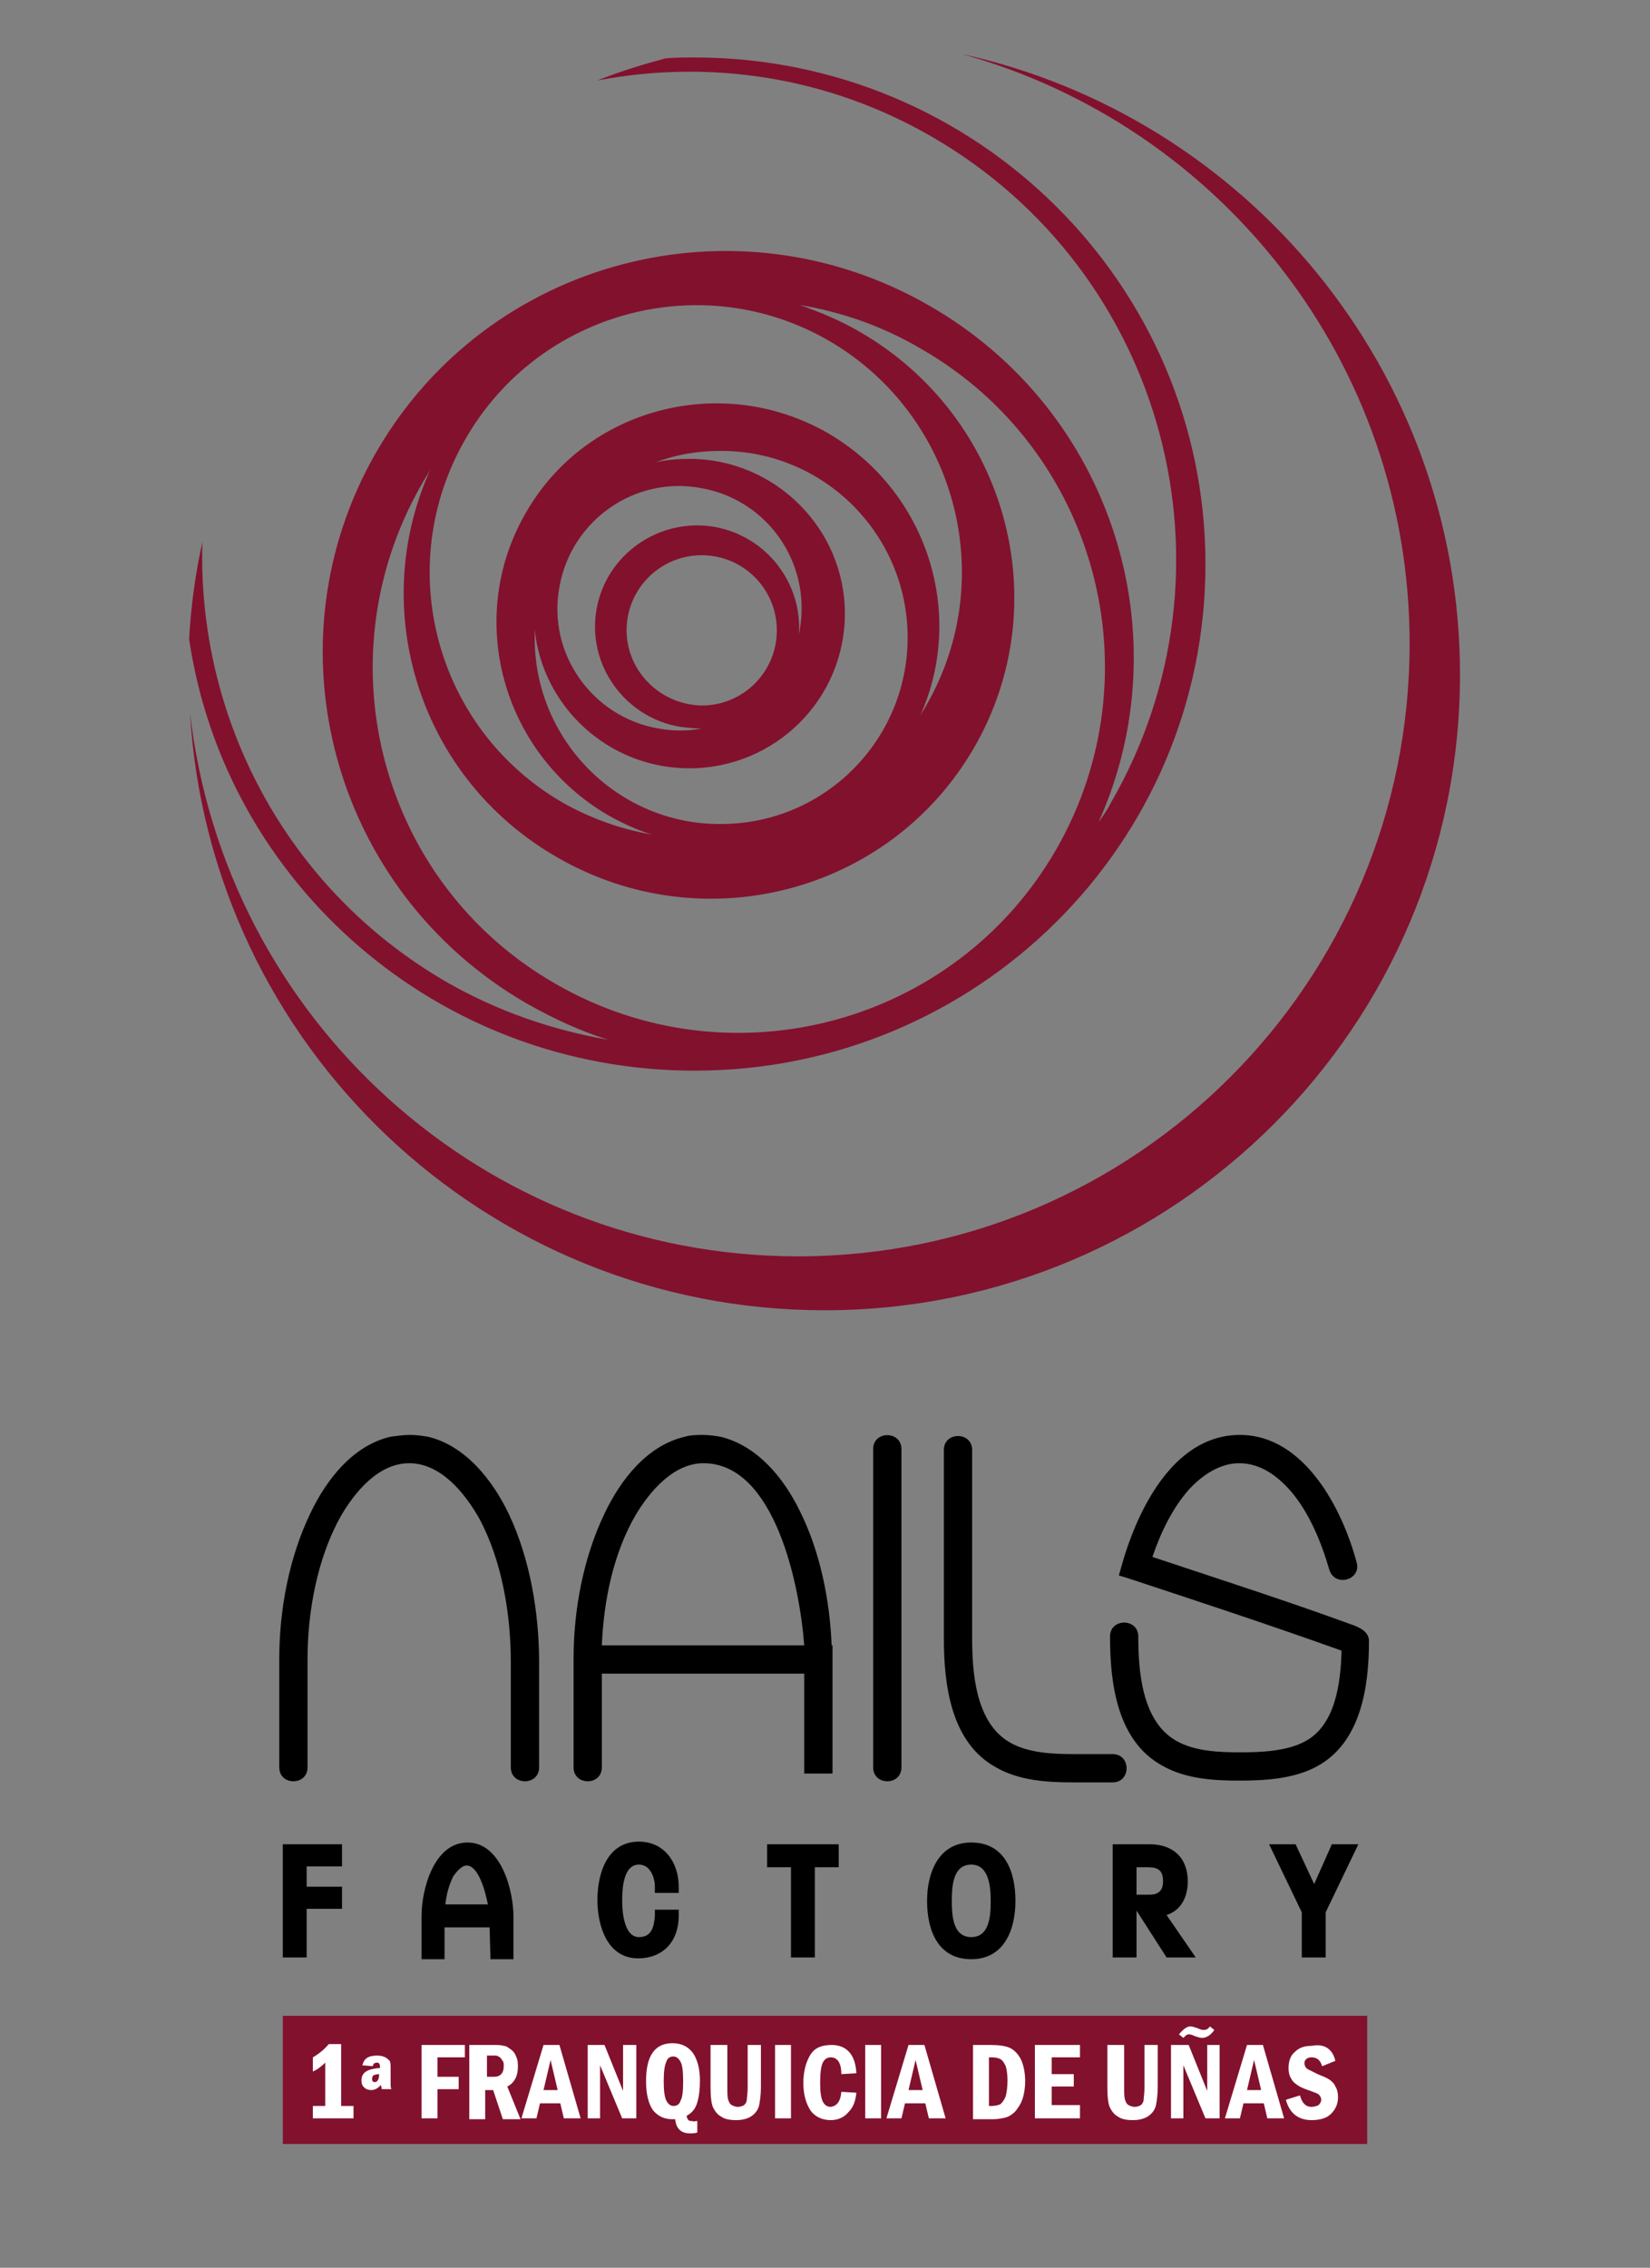 <?xml version="1.0" encoding="utf-8"?>
<!-- Generator: Adobe Illustrator 18.0.0, SVG Export Plug-In . SVG Version: 6.00 Build 0)  -->
<!DOCTYPE svg PUBLIC "-//W3C//DTD SVG 1.1//EN" "http://www.w3.org/Graphics/SVG/1.1/DTD/svg11.dtd">
<svg version="1.1" id="Capa_1" xmlns="http://www.w3.org/2000/svg" xmlns:xlink="http://www.w3.org/1999/xlink" x="0px" y="0px"
	 viewBox="0 0 186.7 256.5" enable-background="new 0 0 186.7 256.5" xml:space="preserve">
<rect x="0" y="0" width="186.7" height="256.5" fill="#808080" stroke="none"/>
<rect x="32" y="228" fill-rule="evenodd" clip-rule="evenodd" fill="#82112E" width="122.7" height="14.5"/>
<g>
	<defs>
		<rect id="SVGID_1_" width="186.7" height="256.5"/>
	</defs>
	<clipPath id="SVGID_2_">
		<use xlink:href="#SVGID_1_"  overflow="visible"/>
	</clipPath>
	<path clip-path="url(#SVGID_2_)" fill="#FFFFFF" d="M37.2,231.2h1.4v7H40v1.4h-4.6v-1.4h1.4v-4.9c-0.4,0.4-0.9,0.8-1.4,1v-1.6
		C36.1,232.3,36.7,231.8,37.2,231.2 M42.2,233.7l-1.2-0.1c0.2-0.8,0.7-1.1,1.7-1.1c0.4,0,0.7,0.1,0.9,0.2c0.2,0.1,0.4,0.3,0.5,0.4
		c0.1,0.2,0.1,0.5,0.1,0.9v1.4c0,0.5,0,0.8,0.1,0.9h-1.1c0-0.2-0.1-0.3-0.1-0.5c-0.3,0.4-0.7,0.6-1.1,0.6c-0.3,0-0.6-0.1-0.8-0.3
		c-0.2-0.2-0.3-0.4-0.3-0.8c0-0.9,0.7-1.3,2.1-1.4v-0.1c0-0.3-0.1-0.5-0.3-0.5C42.4,233.3,42.2,233.4,42.2,233.7 M42.9,234.6
		c-0.3,0-0.5,0.1-0.6,0.1c-0.1,0.1-0.2,0.2-0.2,0.4c0,0.3,0.1,0.4,0.3,0.4C42.7,235.5,42.9,235.2,42.9,234.6 M47.7,231.3h4.9v1.4
		h-3.1v2.2h2.4v1.4h-2.4v3.3h-1.8V231.3z M53.2,231.3h2.6c0.5,0,0.9,0,1.2,0.1c0.3,0,0.5,0.2,0.8,0.4c0.3,0.2,0.5,0.5,0.6,0.8
		c0.2,0.4,0.2,0.8,0.2,1.2c0,1-0.4,1.8-1.2,2.2l1.5,3.7h-2l-1.1-3.3h-0.9v3.3h-1.8V231.3z M55.1,232.6v2.3h0.8
		c0.7,0,1.1-0.4,1.1-1.2c0-0.3,0-0.5-0.2-0.7c-0.1-0.2-0.2-0.3-0.4-0.4c-0.1-0.1-0.3-0.1-0.6-0.1H55.1z M61.5,231.3h1.8l2.4,8.3
		h-1.9l-0.4-1.7h-2.3l-0.4,1.7H59L61.5,231.3z M63.1,236.4l-0.8-3.4l-0.8,3.4H63.1z M66.4,231.3h2l2.1,5.2v-5.2H72v8.3h-1.6l-2.5-6
		v6h-1.4V231.3z M78.9,239.9v1.3c-0.3,0.1-0.5,0.1-0.8,0.1c-1,0-1.6-0.5-1.7-1.6c-0.1,0-0.3,0-0.3,0c-0.9,0-1.6-0.3-2.2-1
		c-0.5-0.7-0.8-1.8-0.8-3.3c0-2.9,1-4.3,3-4.3c1,0,1.8,0.4,2.3,1.1c0.5,0.7,0.8,1.8,0.8,3.1c0,1-0.1,1.8-0.3,2.5
		c-0.2,0.7-0.6,1.2-1.2,1.5c0,0.2,0.1,0.4,0.2,0.5c0.1,0.1,0.2,0.1,0.4,0.1C78.5,240,78.7,239.9,78.9,239.9 M77.3,235.4
		c0-1.1-0.1-1.9-0.3-2.2c-0.2-0.4-0.5-0.6-0.8-0.6c-0.4,0-0.7,0.2-0.8,0.6c-0.2,0.4-0.3,1.1-0.3,2.2c0,1.1,0.1,1.8,0.3,2.2
		c0.2,0.4,0.5,0.6,0.8,0.6c0.4,0,0.7-0.2,0.8-0.6C77.2,237.3,77.3,236.6,77.3,235.4 M80.5,231.3h1.8v4.8c0,0.7,0,1.1,0.1,1.4
		c0.1,0.3,0.2,0.5,0.4,0.6c0.2,0.1,0.4,0.2,0.7,0.2c0.3,0,0.5-0.1,0.7-0.2c0.2-0.2,0.3-0.4,0.3-0.6c0-0.2,0.1-0.7,0.1-1.4v-4.8h1.5
		v4.7c0,0.9-0.1,1.6-0.2,2.1c-0.1,0.5-0.4,0.9-0.8,1.2c-0.4,0.3-1,0.5-1.8,0.5c-0.7,0-1.3-0.1-1.7-0.4c-0.4-0.2-0.7-0.6-0.9-1
		c-0.2-0.4-0.3-1.2-0.3-2.3V231.3z M87.7,231.3h1.8v8.3h-1.8V231.3z M95.2,236.6l1.7,0.1c-0.1,0.9-0.3,1.6-0.9,2.2
		c-0.5,0.6-1.2,0.9-2,0.9c-1,0-1.8-0.4-2.3-1.1c-0.5-0.8-0.8-1.8-0.8-3.1c0-1.3,0.3-2.4,0.8-3.2c0.5-0.8,1.3-1.1,2.4-1.1
		c1.7,0,2.7,1.1,2.8,3.2l-1.7,0.1c0-1.2-0.4-1.9-1.2-1.9c-0.4,0-0.7,0.2-0.9,0.6c-0.2,0.4-0.3,1.2-0.3,2.3c0,1,0.1,1.7,0.3,2.1
		c0.2,0.4,0.5,0.6,0.9,0.6C94.7,238.2,95.1,237.7,95.2,236.6 M97.9,231.3h1.8v8.3h-1.8V231.3z M102.8,231.3h1.8l2.4,8.3h-1.9
		l-0.4-1.7h-2.3l-0.4,1.7h-1.7L102.8,231.3z M104.4,236.4l-0.8-3.4l-0.8,3.4H104.4z M110.1,231.3h2c0.9,0,1.6,0.1,2.1,0.3
		c0.5,0.2,1,0.7,1.3,1.3c0.3,0.6,0.5,1.5,0.5,2.5c0,0.7-0.1,1.4-0.3,2c-0.2,0.6-0.5,1-0.8,1.4c-0.3,0.3-0.7,0.6-1.1,0.7
		c-0.4,0.1-0.9,0.2-1.5,0.2h-2.2V231.3z M111.9,232.7v5.5h0.3c0.4,0,0.8-0.1,1-0.2c0.2-0.2,0.4-0.4,0.6-0.9c0.1-0.4,0.2-1,0.2-1.8
		c0-0.7-0.1-1.3-0.2-1.6c-0.2-0.4-0.3-0.6-0.6-0.8c-0.2-0.1-0.5-0.2-0.9-0.2H111.9z M117.1,231.3h5.1v1.4h-3.2v1.9h2.5v1.4h-2.5v2.1
		h3.2v1.5h-5.1V231.3z M125.4,231.3h1.8v4.8c0,0.7,0,1.1,0.1,1.4c0.1,0.3,0.2,0.5,0.4,0.6c0.2,0.1,0.4,0.2,0.7,0.2
		c0.3,0,0.5-0.1,0.7-0.2c0.2-0.2,0.3-0.4,0.3-0.6c0-0.2,0.1-0.7,0.1-1.4v-4.8h1.5v4.7c0,0.9-0.1,1.6-0.2,2.1
		c-0.1,0.5-0.4,0.9-0.8,1.2c-0.4,0.3-1,0.5-1.8,0.5c-0.7,0-1.3-0.1-1.7-0.4c-0.4-0.2-0.7-0.6-0.9-1c-0.2-0.4-0.3-1.2-0.3-2.3V231.3z
		 M132.5,231.3h2l2.1,5.2v-5.2h1.4v8.3h-1.6l-2.5-6v6h-1.4V231.3z M136.9,229.2l0.5,0.4c-0.4,0.6-0.9,0.9-1.4,0.9
		c-0.2,0-0.5-0.1-0.8-0.2c-0.4-0.2-0.6-0.2-0.7-0.2c-0.2,0-0.3,0.1-0.6,0.4l-0.5-0.4c0.5-0.6,0.9-0.9,1.3-0.9c0.2,0,0.5,0.1,0.8,0.2
		c0.4,0.2,0.6,0.2,0.7,0.2C136.5,229.6,136.7,229.5,136.9,229.2 M141.1,231.3h1.8l2.4,8.3h-1.9l-0.4-1.7h-2.3l-0.4,1.7h-1.7
		L141.1,231.3z M142.7,236.4l-0.8-3.4l-0.8,3.4H142.7z M151.1,233.1l-1.5,0.6c-0.2-0.7-0.6-1-1.2-1c-0.3,0-0.5,0.1-0.6,0.2
		c-0.2,0.2-0.2,0.3-0.2,0.5c0,0.2,0.1,0.4,0.3,0.6c0.2,0.1,0.6,0.3,1.2,0.6c0.5,0.2,1,0.4,1.3,0.6c0.3,0.2,0.6,0.5,0.7,0.8
		c0.2,0.3,0.3,0.7,0.3,1.2c0,0.8-0.3,1.4-0.8,1.9c-0.5,0.5-1.3,0.7-2.2,0.7c-1.5,0-2.5-0.8-2.9-2.3l1.6-0.5c0.2,0.8,0.6,1.3,1.3,1.3
		c0.3,0,0.6-0.1,0.8-0.2c0.2-0.2,0.3-0.4,0.3-0.6c0-0.2-0.1-0.4-0.2-0.5c-0.1-0.2-0.5-0.3-1-0.5c-0.6-0.2-1.1-0.4-1.4-0.6
		c-0.3-0.2-0.6-0.4-0.8-0.8c-0.2-0.3-0.3-0.7-0.3-1.2c0-0.7,0.2-1.4,0.7-1.8c0.5-0.5,1.1-0.7,1.9-0.7
		C149.9,231.1,150.8,231.8,151.1,233.1"/>
	<path clip-path="url(#SVGID_2_)" fill-rule="evenodd" clip-rule="evenodd" d="M34.7,211.1v2.3h4v2.5h-4v5.5H32v-12.8h6.7v2.5H34.7z
		 M72.3,210.9c-1.8,0-1.9,2.8-1.9,4.1c0,1.2,0.2,4.1,1.9,4.1c1.4,0,1.7-1.1,1.8-2.4l0-0.7h2.7v0.7c0,2.8-1.7,4.8-4.6,4.8
		c-3.5,0-4.6-3.7-4.6-6.6c0-3,1.1-6.6,4.7-6.6c2.9,0,4.5,2.4,4.5,5.1l0,0.7h-2.7l0-0.7C74.1,212.4,73.6,210.9,72.3,210.9
		 M92.2,211.2v10.2h-2.7v-10.2h-2.7v-2.6h8.1v2.6H92.2z M109.9,208.4c3.8,0,5,3.3,5,6.6c0,3.3-1.3,6.6-5,6.6c-3.8,0-5-3.3-5-6.6
		C104.9,211.8,106.2,208.4,109.9,208.4 M109.9,219.1c2.1,0,2.2-2.5,2.2-4.1c0-1.6-0.2-4.1-2.2-4.1c-2.1,0-2.2,2.5-2.2,4.1
		C107.7,216.6,107.8,219.1,109.9,219.1 M132,216.6l3.3,4.8H132l-3.4-5.3v5.3h-2.7v-12.8h4.2c2.6,0,4.3,1.5,4.3,4.2
		C134.4,214.6,133.6,216.1,132,216.6 M128.6,214.3h1.5c1,0,1.5-0.5,1.5-1.5c0-1.2-0.5-1.6-1.7-1.6h-1.3V214.3z M148.7,213.1l2-4.5h3
		l-3.7,7.7v5.1h-2.7v-5.1l-3.7-7.7h3L148.7,213.1z M55.4,218h-5.1v3.6h-2.6v-4.9c0-3,1.4-8.3,5.2-8.3c3.8,0,5.2,5.4,5.2,8.4v4.8
		l-2.6,0L55.4,218z M50.4,215.4h4.8c-0.3-1.6-1.1-4.4-2.4-4.4c-0.6,0-1.2,0.8-1.5,1.2C50.8,213.2,50.5,214.3,50.4,215.4 M46.4,162.3
		c0.7,0,1.4,0.1,2,0.2c4.3,1,7.4,5,9.2,8.8C60,176.4,61,182.5,61,188v11.9c0,2.1-3.2,2.1-3.2,0V188c0-5.4-1-11.5-3.6-16.3
		c-1.6-2.8-4.3-6.2-7.9-6.2c-3.5,0-6.2,3.3-7.8,6.1c-2.6,4.7-3.7,10.7-3.7,16v12.3c0,2.1-3.2,2.1-3.2,0v-12.3
		c0-5.5,1.1-11.4,3.5-16.4c1.8-3.8,4.8-7.7,9.1-8.7C45,162.4,45.7,162.3,46.4,162.3 M151.8,186.7c-8.1-2.9-16.3-5.6-24.5-8.3
		l-0.7-0.2l0.2-0.7c1.7-6.3,5.8-15.2,13.5-15.2c7.3,0,11.6,8.4,13.2,14.4c0.6,2-2.5,2.9-3.1,0.8c-0.9-3.1-2.3-6.5-4.4-8.9
		c-1.5-1.7-3.4-3.1-5.8-3.1c-2.2,0-4.2,1.4-5.6,2.9c-1.9,2.1-3.3,5-4.2,7.7c7.5,2.5,15,4.9,22.4,7.6c0.9,0.3,2.1,0.8,2.1,1.9
		c0,5.2-0.9,11.5-5.9,14.2c-2.6,1.4-5.8,1.6-8.8,1.6c-2.9,0-6.1-0.2-8.7-1.7c-5.1-2.8-5.9-9.3-5.9-14.6c0-2.1,3.2-2.1,3.2,0
		c0,3.9,0.4,9.6,4.3,11.8c2.1,1.2,4.9,1.3,7.2,1.3c2.3,0,5.2-0.1,7.3-1.2C151.1,195.2,151.7,190.4,151.8,186.7 M91.1,189.3h-23v10.6
		c0,2.1-3.2,2.1-3.2,0v-12.3c0-5.5,1.1-11.4,3.5-16.4c1.8-3.8,4.8-7.7,9.1-8.7c0.7-0.2,1.4-0.2,2-0.2c0.7,0,1.4,0.1,2,0.2
		c4.2,1,7.2,4.7,9,8.4c2.3,4.6,3.4,10.1,3.6,15.2h0.1l0,14.5l-3.2,0V189.3z M68.1,186.1H91c-0.5-6.7-3.3-20.6-11.4-20.6
		c-3.4,0-6.1,3.2-7.7,5.9C69.4,175.7,68.3,181.1,68.1,186.1 M125.9,198.4c2.1,0,2.1,3.2,0,3.2h-4.5c-2.9,0-6.1-0.2-8.7-1.7
		c-5.1-2.8-5.9-9.3-5.9-14.6v-21.3c0-2.1,3.2-2.1,3.2,0v21.3c0,3.9,0.4,9.6,4.3,11.8c2.1,1.2,4.9,1.3,7.3,1.3H125.9z M98.8,163.9
		c0-2.1,3.2-2.1,3.2,0v36c0,2.1-3.2,2.1-3.2,0V163.9z"/>
	<path clip-path="url(#SVGID_2_)" fill="#82112E" d="M108.8,6.1c29.3,8.1,50.7,34.9,50.7,66.7c0,38.3-31,69.3-69.2,69.3
		c-35.6,0-64.9-26.9-68.8-61.5c2.2,37.7,33.5,67.6,71.8,67.6c39.7,0,71.9-32.2,71.9-71.9C165.2,42,141.1,13.2,108.8,6.1 M125.7,90.8
		c-0.4,0.8-0.9,1.5-1.4,2.2c9.5-21.1,1.6-46.5-19.1-58.4c-22-12.7-50-5.3-62.6,16.5s-5,49.7,17,62.4c3,1.7,6,3.1,9.2,4.1
		c-6.3-1.1-12.5-3.2-18.4-6.6C32.2,100.4,22.3,81,22.9,61.3c-0.8,3.6-1.3,7.3-1.5,11c4.1,27.6,28.1,48.8,57.2,48.8
		c31.9,0,57.8-25.6,57.8-57.3c0-31.6-25.9-57.3-57.8-57.3c-1.1,0-2.2,0-3.3,0.1c-2.6,0.7-5.2,1.5-7.7,2.5c12.6-2.4,26-0.5,37.9,6.4
		C131.9,30.8,140.9,64.5,125.7,90.8 M70.9,71.3c0-4.7,3.8-8.5,8.5-8.5c4.7,0,8.5,3.8,8.5,8.5c0,4.7-3.8,8.5-8.5,8.5
		C74.7,79.7,70.9,75.9,70.9,71.3 M47.7,54.8c0.3-0.6,0.7-1.1,1-1.7c-7.2,15.9-1.2,35,14.4,43.9c16.5,9.5,37.6,4,47.1-12.4
		c9.5-16.4,3.7-37.4-12.8-47c-2.2-1.3-4.6-2.3-6.9-3.1c4.8,0.8,9.4,2.4,13.8,5c19.8,11.4,26.6,36.8,15.2,56.6
		c-11.4,19.8-36.8,26.6-56.6,15.2C43.1,100,36.3,74.7,47.7,54.8 M104.8,79.8c-0.2,0.4-0.5,0.8-0.7,1.2c5.2-11.5,0.9-25.4-10.4-32
		c-12-6.9-27.4-2.9-34.2,9c-6.9,11.9-2.7,27.2,9.3,34.2c1.6,0.9,3.3,1.7,5,2.2c-3.5-0.6-6.9-1.8-10.1-3.6
		c-14.4-8.3-19.4-26.7-11-41.2c8.3-14.4,26.8-19.4,41.2-11C108.2,47,113.1,65.4,104.8,79.8 M60.5,72.2c0-0.3,0-0.7,0-1
		c0.9,8.8,8.4,15.7,17.5,15.7c9.7,0,17.6-7.8,17.6-17.5c0-9.6-7.9-17.5-17.6-17.5c-1.3,0-2.6,0.1-3.8,0.4c2.3-0.9,4.8-1.3,7.4-1.3
		c11.7,0,21.1,9.5,21.1,21.1c0,11.7-9.5,21.1-21.1,21.1C70,93.3,60.5,83.8,60.5,72.2 M90.5,71.2c0,0.2-0.1,0.4-0.1,0.6
		c0.4-5.8-3.6-11.1-9.5-12.2c-6.3-1.1-12.3,3.1-13.4,9.3c-1.1,6.2,3.1,12.2,9.4,13.3c0.8,0.1,1.7,0.2,2.5,0.2
		c-1.6,0.3-3.2,0.3-4.9,0c-7.5-1.3-12.6-8.5-11.2-16c1.3-7.5,8.5-12.6,16-11.2C86.8,56.5,91.8,63.6,90.5,71.2"/>
</g>
</svg>

